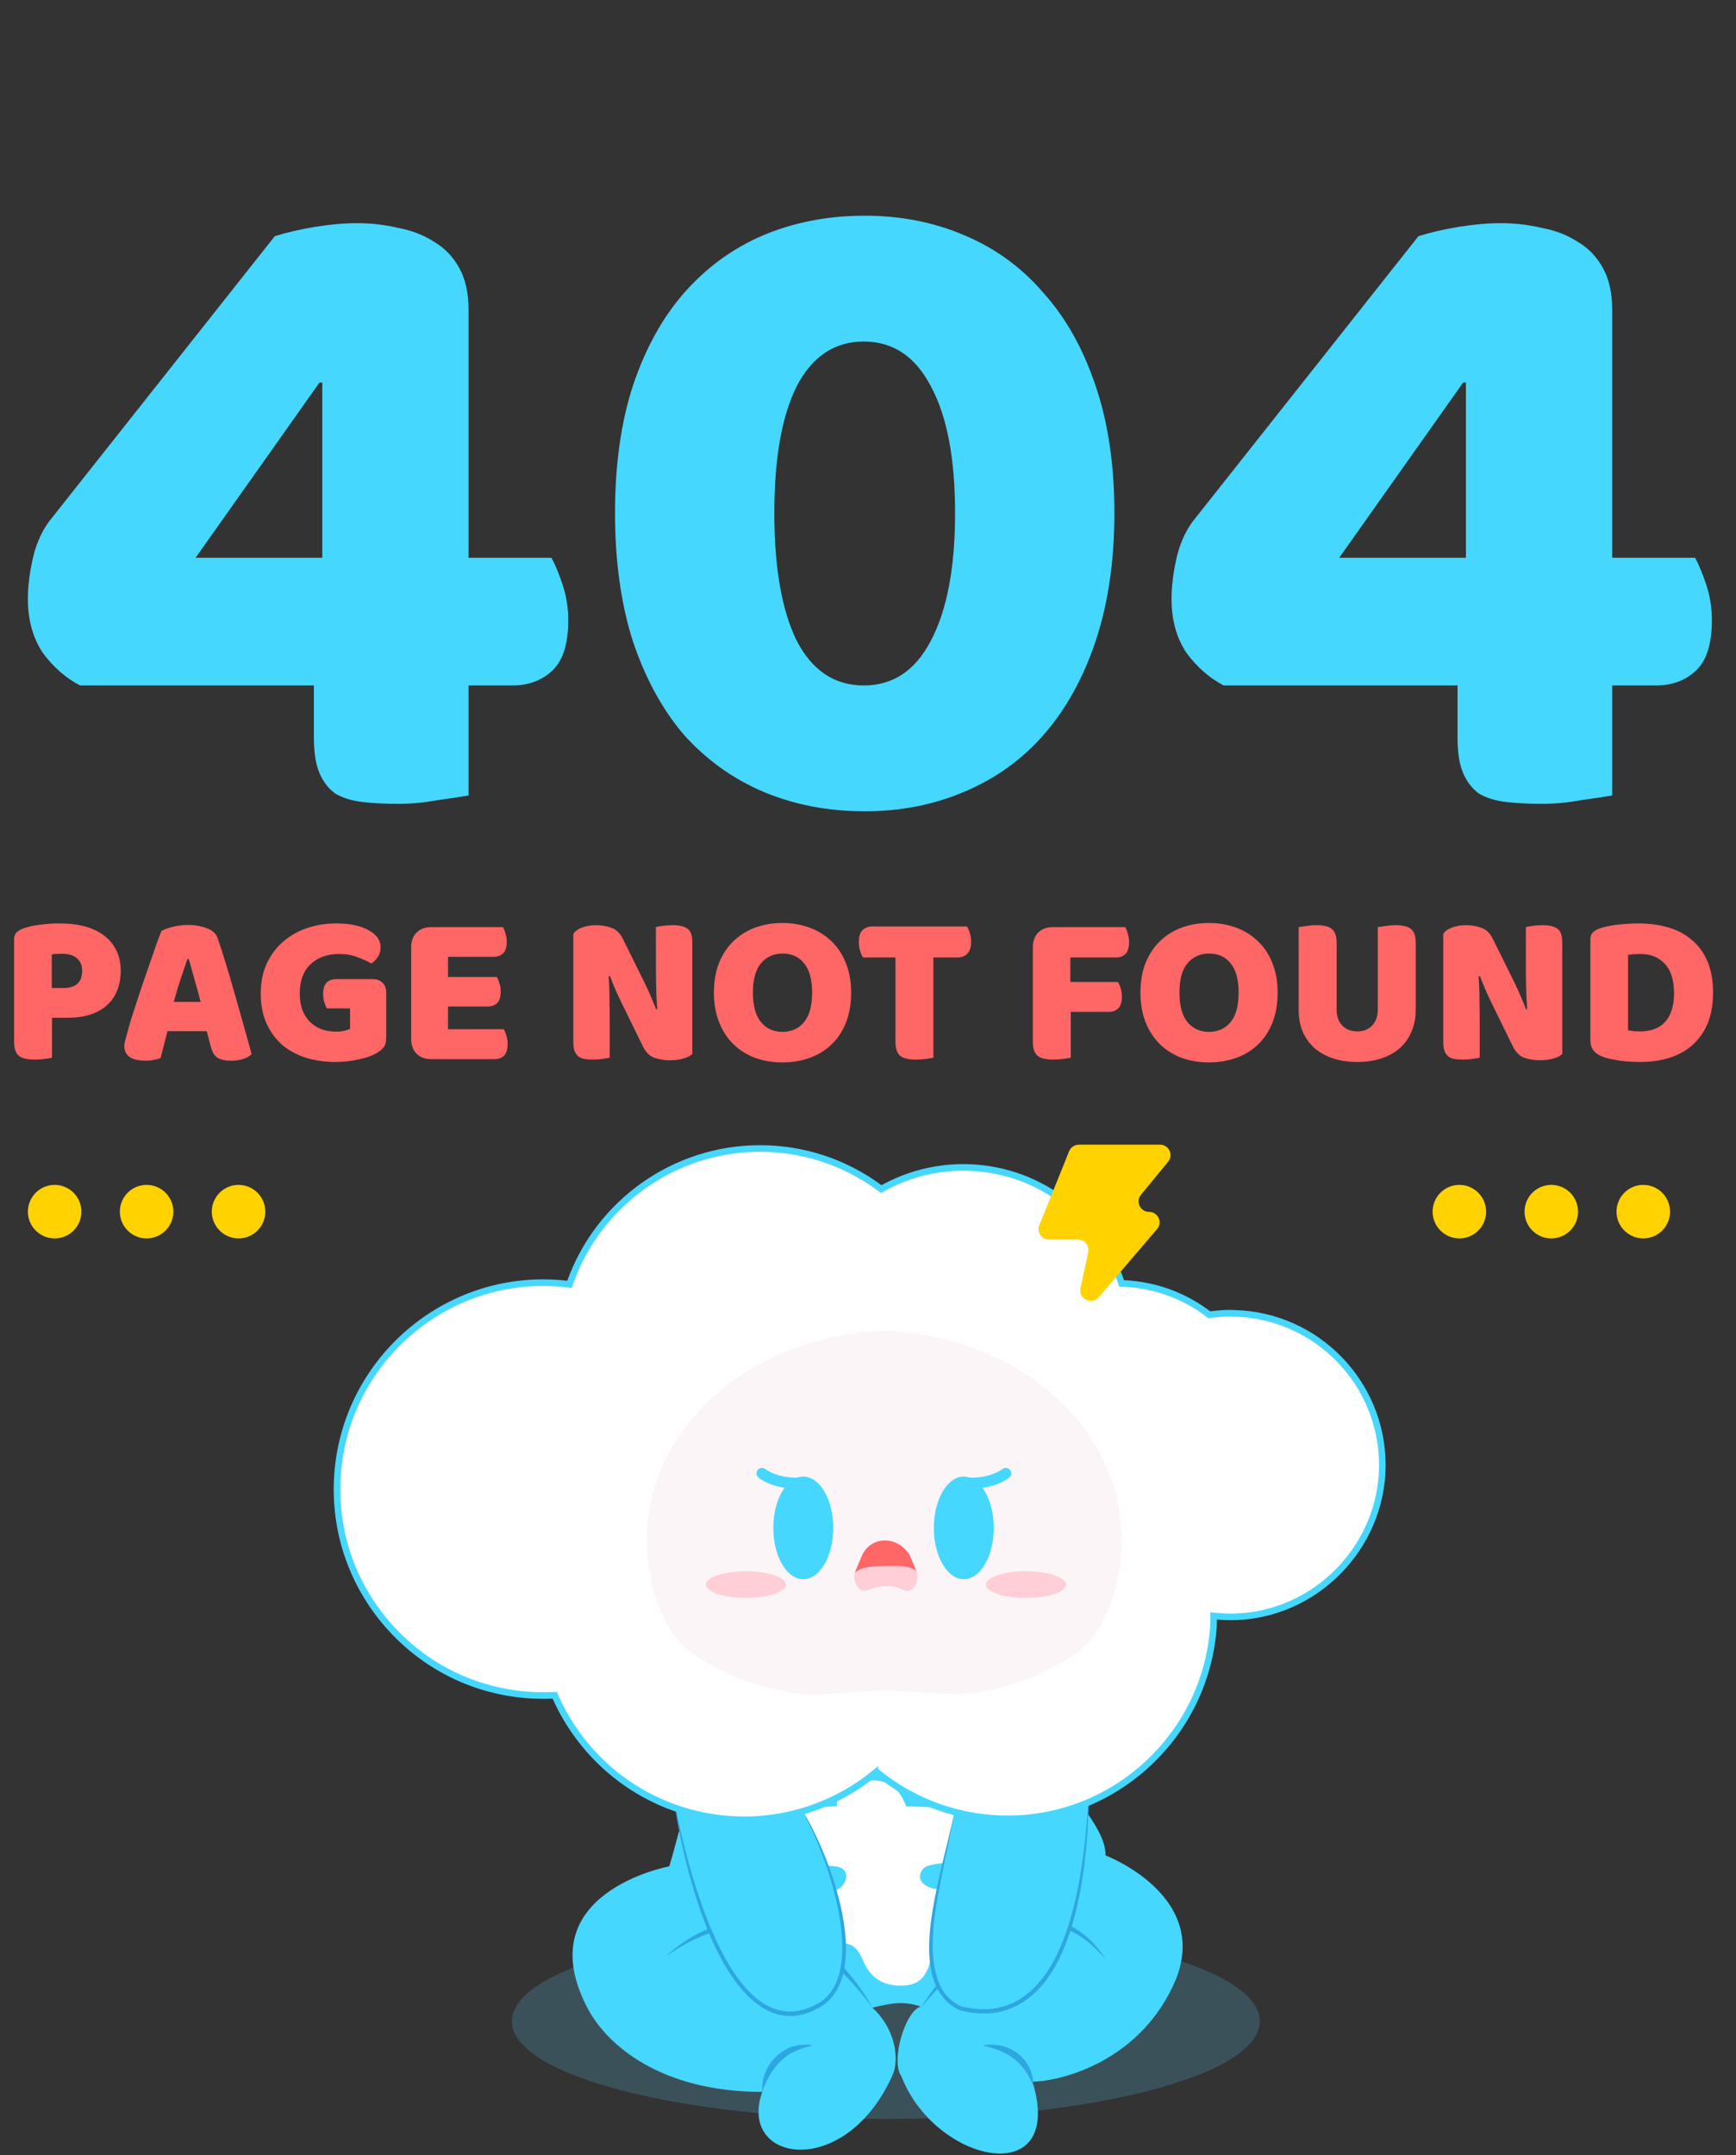 <svg width="789" height="979" viewBox="0 0 789 979" fill="none" xmlns="http://www.w3.org/2000/svg">
<rect x="0" y="0" width="789" height="979" fill="#333333" stroke="none"/>
<g clip-path="url(#clip0_4220_51115)">
<path opacity="0.2" d="M402.62 962.63C496.486 962.63 572.58 942.747 572.58 918.22C572.58 893.693 496.486 873.81 402.62 873.81C308.754 873.81 232.66 893.693 232.66 918.22C232.66 942.747 308.754 962.63 402.62 962.63Z" fill="#5ECAF9"/>
<path d="M533.19 902.08C516.13 938.33 479.67 945.68 469.28 945.68C484.44 995.61 424.96 983 409.69 943.22C404.63 936.54 411.42 913.37 418.53 911.55C410.59 909.05 406.35 909.76 396.47 912.06C406.68 921.28 409.08 935.16 405.56 942.95C384.11 990.56 335.08 982.56 346.43 950.32C300.52 950.32 275.8 929.18 266.9 912.05C239.71 859.73 304.17 847.86 304.17 847.86C307.04 838.69 308.73 829.67 312.33 821.07C313.21 808.38 316.57 799.47 317.55 787.67C318.71 773.82 319.79 761.43 320.62 752.37C321.03 747.96 321.41 744.38 321.64 741.78C321.87 739.36 324.2 737.64 326.61 738.2L404.4 755.71C404.72 755.8 405.01 755.8 405.33 755.8C405.7 755.8 406.08 755.8 406.44 755.66L467.55 738.38C469.79 737.73 472.1 739.13 472.66 741.39C473.02 743.02 473.54 745.1 474.11 747.57C475.69 754.54 477.96 764.52 480.48 776.14C483.04 787.99 485.87 801.55 488.51 815.26C496.15 826.68 502.48 834.55 502.48 842.9C502.48 842.9 552.14 861.78 533.18 902.06L533.19 902.08Z" fill="#46D7FF"/>
<path d="M410.831 902.05H408.271C401.671 901.73 397.031 899.04 393.861 893.88C391.821 890.53 391.301 886.77 387.731 884.17C384.471 881.8 376.171 882.45 372.031 882.31C367.061 882.13 359.021 880.73 355.681 877.11C351.921 873.06 352.201 864.94 356.611 861.32C363.961 855.37 374.031 861.97 381.151 858.06C383.711 856.68 385.431 852.99 384.181 850.44C382.931 847.88 379.811 847.93 377.171 847.61C369.691 846.73 355.481 846.86 351.161 840.32C350.051 838.65 349.911 837.44 349.531 835.59C349.441 834.48 349.391 833.46 349.531 832.38C350.321 825.32 355.621 823.42 362.491 822.16C368.301 821.09 374.341 820.81 380.241 820.58C380.421 816.58 382.321 812.64 386.331 810.6C390.331 808.56 396.741 808.18 401.061 809.35C406.871 810.93 409.971 815.53 411.801 820.46L411.981 820.6C417.561 820.74 423.181 820.87 428.711 821.53C437.491 822.55 445.901 824.74 445.761 834.26C445.581 845.91 433.031 845.28 423.731 847.13C421.541 847.54 420.151 847.97 418.981 849.78C416.101 854.15 420.741 857.59 425.291 858.13C432.171 858.97 441.421 856.82 446.621 862.09C450.421 865.89 450.331 873.74 446.351 877.47C439.701 883.6 425.811 878.67 423.161 889.12C422.691 890.98 422.511 892.56 421.711 894.37C419.671 899.1 416.691 901.66 410.881 901.99L410.831 902.08L410.811 902.05H410.831Z" fill="white"/>
<path d="M396.48 912.06C383.21 893.99 364.42 876.24 340.87 875.26C326.88 874.76 313.88 880.88 302.52 888.86C312.79 879.3 326.51 872.21 340.94 872.42C365.29 872.96 385.32 891.72 396.49 912.06H396.48Z" fill="#2EA7E0"/>
<path d="M418.619 912.06C432.969 888.38 466.629 856.29 494.019 879.99C497.329 882.95 500.139 886.37 502.499 890.05C499.609 886.78 496.549 883.68 493.089 881.14C465.589 860.65 435.709 891.77 418.619 912.06Z" fill="#2EA7E0"/>
<path d="M362.83 819.701C378.58 844.08 394.96 897.531 372.88 910.641C333.89 933.781 311.93 855.52 305.67 813.23" fill="#46D7FF"/>
<path d="M362.83 819.701C375.85 838.401 397.27 894.021 374.45 910.701C346.05 929.451 327.08 892.731 319.15 870.281C312.53 851.811 308.21 832.61 305.66 813.23C307.33 822.86 309.33 832.43 311.82 841.86C318.33 866.56 337.85 931.65 373.37 909.16C394.87 893.64 374.48 838 362.82 819.701H362.83Z" fill="#2EA7E0"/>
<path d="M346.44 950.33C345.59 937.76 356.74 926.77 369.41 929.19C366.58 929.91 363.9 930.7 361.44 931.84C353.74 935.28 349.17 942.55 346.44 950.32V950.33Z" fill="#2EA7E0"/>
<path d="M469.54 947.46C466.41 939.37 460.6 933.43 452.32 930.89C450.48 930.2 448.48 929.81 446.57 929.2C447.91 928.99 449.29 928.85 450.67 928.82C451.38 928.88 453.11 928.99 453.78 929.07C455.87 929.45 457.89 930.11 459.8 931.05C465.74 934.14 469.97 940.74 469.54 947.47V947.46Z" fill="#2EA7E0"/>
<path d="M494.98 811.76C494.16 848.95 486.89 925.07 436.41 912.33V912.28C411.17 900.9 428.72 851.33 433.73 823.55" fill="#46D7FF"/>
<path d="M494.98 811.76C494.8 842.42 490.73 907.02 453.21 914.21C447.51 915.17 441.69 914.61 436.18 913.24C435.72 913.13 435.43 912.68 435.48 912.23L436.03 913.14C413.88 902.74 424.16 865.28 428.28 846.58C430.13 838.9 432.12 831.27 433.73 823.55C432.49 831.35 430.68 839.04 429.09 846.76C425.91 863.4 419.55 888.83 428.42 904.11C430.44 907.31 433.36 909.87 436.8 911.42C437.18 911.59 437.39 911.99 437.35 912.38L436.64 911.42C441.97 912.71 447.52 913.19 452.87 912.26C488.8 905.56 493.43 841.34 494.98 811.76Z" fill="#2EA7E0"/>
<path d="M397.469 805.63C381.209 818.88 360.879 826.32 339.999 826.7H338.339C336.289 826.7 334.219 826.64 332.179 826.51C297.319 824.25 266.839 803.03 252.549 771.11L252.119 770.15L251.069 770.18C249.699 770.23 248.329 770.25 246.949 770.25C244.879 770.25 242.879 770.19 240.959 770.07C215.939 768.47 193.049 757.22 176.499 738.39C159.959 719.55 151.749 695.42 153.379 670.4C156.579 621.21 197.639 582.7 246.859 582.7C248.939 582.7 251.029 582.77 253.119 582.91C254.349 582.98 255.589 583.12 256.829 583.27L257.569 583.36L258.809 583.51L259.229 582.33C272.299 546.07 306.849 521.75 345.389 521.75C365.069 521.75 383.839 527.93 399.709 539.6L400.519 540.2L401.399 539.71C412.499 533.58 425.069 530.34 437.759 530.34C470.379 530.34 499.119 551.08 509.409 582.01L509.749 583.04L510.829 583.09C524.779 583.71 538.009 588.49 549.139 596.92L549.659 597.31L550.299 597.22C553.299 596.82 555.899 596.61 558.359 596.57L561.039 596.64C598.249 597.58 628.259 628.15 628.259 665.57C628.259 702.99 597.309 734.53 559.269 734.53C557.369 734.53 555.399 734.44 553.279 734.25L551.569 734.09V735.81V735.83V735.85V735.87V735.89V735.91V735.93V735.95V735.97V735.99V736.01V736.03V736.05V736.07V736.09V736.11V736.13V736.15V736.17V736.19V736.21V736.23V736.25V736.27V736.29V736.31V736.33V736.35V736.37V736.39V736.41V736.43V736.45V736.47V736.49V736.51V736.53V736.55V736.57V736.59V736.61C551.569 737.29 551.569 737.92 551.529 738.55C548.369 787.74 507.299 826.28 458.019 826.28C455.969 826.28 453.889 826.22 451.839 826.09C432.549 824.8 414.429 817.78 399.429 805.8L398.439 805.01L397.459 805.81L397.469 805.63Z" fill="white" stroke="#46D7FF" stroke-width="3" stroke-miterlimit="10"/>
<path d="M489.829 750.62C481.419 756.57 471.239 761.82 458.369 765.58C454.659 766.64 450.699 767.62 446.519 768.46C434.059 770.92 419.379 768.37 401.959 767.92C385.419 768.39 371.339 771.07 359.259 768.85C358.989 768.85 358.699 768.76 358.419 768.67C354.799 767.97 351.359 767.22 348.059 766.34C347.449 766.2 346.899 766.02 346.339 765.84C333.089 762.08 322.639 756.79 314.089 750.7C295.969 737.83 279.939 686.42 314.089 645.11L314.359 644.79C319.429 638.7 324.899 633.55 330.579 629.18C339.219 622.53 348.289 617.66 357.019 614.13C361.569 612.27 365.999 610.78 370.159 609.58C385.219 605.26 397.389 604.61 401.189 604.51H402.589C406.209 604.65 417.409 605.21 431.399 608.97C435.719 610.13 440.329 611.62 445.059 613.47C454.079 616.95 463.559 621.88 472.569 628.7C478.429 633.11 484.059 638.36 489.259 644.54C489.259 644.54 489.579 644.95 489.779 645.15C523.929 686.44 507.899 737.91 489.779 750.74L489.829 750.65V750.63V750.62Z" fill="#FCF5F8"/>
<path d="M365.081 717.43C372.601 717.43 378.701 706.99 378.701 694.11C378.701 681.23 372.601 670.79 365.081 670.79C357.561 670.79 351.461 681.23 351.461 694.11C351.461 706.99 357.561 717.43 365.081 717.43Z" fill="#46D7FF"/>
<path d="M438.04 717.43C445.56 717.43 451.66 706.99 451.66 694.11C451.66 681.23 445.56 670.79 438.04 670.79C430.52 670.79 424.42 681.23 424.42 694.11C424.42 706.99 430.52 717.43 438.04 717.43Z" fill="#46D7FF"/>
<path d="M441.43 673.81C441.43 673.81 450.77 674.04 457.08 669.35" stroke="#46D7FF" stroke-width="5" stroke-linecap="round" stroke-linejoin="round"/>
<path d="M361.97 673.81C361.97 673.81 352.63 674.04 346.32 669.35" stroke="#46D7FF" stroke-width="5" stroke-linecap="round" stroke-linejoin="round"/>
<path d="M339.01 725.92C349.05 725.92 357.19 723.21 357.19 719.86C357.19 716.51 349.05 713.81 339.01 713.81C328.97 713.81 320.83 716.52 320.83 719.86C320.83 723.2 328.97 725.92 339.01 725.92Z" fill="#FFCED7"/>
<path d="M466.26 725.92C476.3 725.92 484.44 723.21 484.44 719.86C484.44 716.51 476.3 713.81 466.26 713.81C456.22 713.81 448.08 716.52 448.08 719.86C448.08 723.2 456.22 725.92 466.26 725.92Z" fill="#FFCED7"/>
<path d="M490.353 520.011H527.209C531.237 520.011 533.463 524.648 530.915 527.75L518.551 542.797C516.014 545.899 518.229 550.536 522.257 550.536C526.285 550.536 528.533 555.261 525.896 558.352L499.377 589.307C496.161 593.061 490.03 590.069 491.065 585.245L494.581 568.873C495.216 565.925 492.945 563.143 489.907 563.143H476.787C473.404 563.143 471.09 559.754 472.347 556.641L485.901 523.003C486.636 521.203 488.383 520.022 490.341 520.022L490.364 520L490.353 520.011Z" fill="#FFD200"/>
<path d="M416.481 713.7C412.821 710.75 406.501 713.84 402.381 713.93C398.341 714.01 391.571 711.51 388.471 714.52C388.521 714.34 388.591 714.17 388.661 713.99L391.881 706.36C396.131 697.69 407.811 697.55 413.371 706.36L416.471 713.69L416.481 713.7Z" fill="#FF6666"/>
<path d="M410.991 722.45C405.241 719.86 400.981 719.86 394.271 722.45C390.551 723.89 387.471 718.72 388.331 715.02C388.361 714.85 388.411 714.69 388.461 714.53C391.561 711.52 398.321 711.35 402.371 711.43C406.911 711.52 412.811 710.75 416.471 713.7L416.561 713.92L416.591 714C418.291 718.01 414.961 724.25 410.981 722.46L410.991 722.45Z" fill="#FFCED7"/>
<path d="M124.88 107.309C130.244 105.615 136.313 104.203 143.088 103.074C150.145 101.945 156.496 101.381 162.142 101.381C168.635 101.381 174.845 102.086 180.773 103.498C186.983 104.627 192.488 106.744 197.287 109.849C202.086 112.672 205.897 116.624 208.719 121.705C211.542 126.786 212.954 133.138 212.954 140.76V253.392H250.639C252.333 256.497 254.026 260.59 255.72 265.671C257.414 270.753 258.261 276.116 258.261 281.762C258.261 292.489 255.861 300.11 251.062 304.627C246.264 309.144 240.194 311.402 232.855 311.402H212.954V361.367C209.849 361.931 205.191 362.637 198.981 363.484C192.77 364.613 186.842 365.177 181.196 365.177C174.986 365.177 169.482 364.895 164.683 364.331C159.884 363.766 155.791 362.496 152.403 360.52C149.298 358.261 146.899 355.156 145.205 351.204C143.511 347.252 142.664 341.889 142.664 335.114V311.402H36.383C29.891 308.014 24.245 303.074 19.446 296.582C14.93 289.807 12.671 281.621 12.671 272.023C12.671 266.659 13.377 260.731 14.789 254.239C16.2 247.746 18.599 242.1 21.987 237.302L124.88 107.309ZM146.475 173.787H145.205L88.889 253.392H146.475V173.787ZM434.073 233.067C434.073 208.226 430.404 189.031 423.064 175.481C416.007 161.931 405.845 155.156 392.577 155.156C379.31 155.156 369.148 161.931 362.09 175.481C355.316 189.031 351.928 208.226 351.928 233.067C351.928 257.909 355.316 277.245 362.09 291.077C369.148 304.627 379.31 311.402 392.577 311.402C405.845 311.402 416.007 304.627 423.064 291.077C430.404 277.245 434.073 257.909 434.073 233.067ZM506.48 233.067C506.48 254.803 503.657 274.14 498.011 291.077C492.366 308.014 484.462 322.27 474.299 333.844C464.419 345.135 452.422 353.745 438.308 359.673C424.476 365.601 409.373 368.565 393.001 368.565C376.346 368.565 360.961 365.601 346.847 359.673C333.015 353.745 321.018 345.135 310.855 333.844C300.975 322.27 293.212 308.014 287.567 291.077C282.203 274.14 279.522 254.803 279.522 233.067C279.522 211.331 282.203 192.136 287.567 175.481C293.212 158.544 300.975 144.429 310.855 133.138C321.018 121.564 333.015 112.813 346.847 106.885C360.961 100.957 376.346 97.993 393.001 97.993C409.373 97.993 424.476 100.957 438.308 106.885C452.422 112.813 464.419 121.564 474.299 133.138C484.462 144.429 492.366 158.544 498.011 175.481C503.657 192.136 506.48 211.331 506.48 233.067ZM644.657 107.309C650.021 105.615 656.09 104.203 662.865 103.074C669.922 101.945 676.273 101.381 681.919 101.381C688.412 101.381 694.622 102.086 700.55 103.498C706.76 104.627 712.265 106.744 717.064 109.849C721.863 112.672 725.673 116.624 728.496 121.705C731.319 126.786 732.731 133.138 732.731 140.76V253.392H770.416C772.11 256.497 773.803 260.59 775.497 265.671C777.191 270.753 778.038 276.116 778.038 281.762C778.038 292.489 775.638 300.11 770.839 304.627C766.04 309.144 759.971 311.402 752.632 311.402H732.731V361.367C729.625 361.931 724.968 362.637 718.757 363.484C712.547 364.613 706.619 365.177 700.973 365.177C694.763 365.177 689.258 364.895 684.46 364.331C679.661 363.766 675.568 362.496 672.18 360.52C669.075 358.261 666.675 355.156 664.982 351.204C663.288 347.252 662.441 341.889 662.441 335.114V311.402H556.16C549.668 308.014 544.022 303.074 539.223 296.582C534.706 289.807 532.448 281.621 532.448 272.023C532.448 266.659 533.154 260.731 534.565 254.239C535.977 247.746 538.376 242.1 541.764 237.302L644.657 107.309ZM666.252 173.787H664.982L608.666 253.392H666.252V173.787Z" fill="#46D7FF"/>
<path d="M28.765 448.854C31.523 448.854 33.625 448.23 35.07 446.983C36.58 445.669 37.335 443.699 37.335 441.072C37.335 438.576 36.547 436.672 34.971 435.358C33.461 433.979 31.228 433.29 28.272 433.29C27.222 433.29 26.335 433.323 25.613 433.388C24.956 433.388 24.266 433.454 23.544 433.585V448.854H28.765ZM23.642 480.476C22.92 480.673 21.771 480.87 20.195 481.067C18.684 481.264 17.174 481.363 15.663 481.363C14.153 481.363 12.806 481.231 11.624 480.969C10.508 480.772 9.555 480.378 8.767 479.787C7.979 479.195 7.388 478.375 6.994 477.324C6.6 476.273 6.403 474.894 6.403 473.186V426.788C6.403 425.409 6.764 424.358 7.487 423.636C8.275 422.848 9.326 422.224 10.639 421.764C12.872 420.976 15.4 420.418 18.224 420.089C21.114 419.695 24.004 419.498 26.893 419.498C35.956 419.498 42.885 421.436 47.679 425.31C52.473 429.185 54.87 434.439 54.87 441.072C54.87 444.29 54.345 447.213 53.294 449.839C52.309 452.401 50.798 454.634 48.763 456.538C46.792 458.377 44.264 459.822 41.177 460.873C38.156 461.858 34.643 462.35 30.637 462.35H23.642V480.476ZM73.368 422.946C74.485 422.289 76.159 421.666 78.392 421.075C80.691 420.483 82.99 420.188 85.288 420.188C88.572 420.188 91.461 420.681 93.957 421.666C96.518 422.585 98.16 424.063 98.882 426.099C100.065 429.514 101.345 433.487 102.724 438.018C104.104 442.55 105.483 447.245 106.862 452.105C108.241 456.899 109.587 461.661 110.901 466.389C112.214 471.052 113.363 475.189 114.349 478.801C113.56 479.721 112.378 480.443 110.802 480.969C109.226 481.56 107.354 481.855 105.187 481.855C103.611 481.855 102.265 481.724 101.148 481.461C100.097 481.198 99.211 480.804 98.489 480.279C97.832 479.754 97.273 479.064 96.814 478.21C96.42 477.357 96.058 476.371 95.73 475.255L93.957 468.458H76.127C75.601 470.428 75.076 472.464 74.55 474.565C74.025 476.667 73.5 478.703 72.974 480.673C72.055 481.001 71.07 481.264 70.019 481.461C69.034 481.724 67.819 481.855 66.374 481.855C63.025 481.855 60.529 481.297 58.887 480.181C57.311 478.998 56.523 477.389 56.523 475.354C56.523 474.434 56.654 473.515 56.917 472.595C57.18 471.676 57.475 470.592 57.804 469.344C58.264 467.571 58.887 465.371 59.675 462.744C60.529 460.117 61.449 457.293 62.434 454.272C63.419 451.186 64.47 448.033 65.586 444.815C66.703 441.597 67.753 438.576 68.738 435.753C69.724 432.863 70.61 430.302 71.398 428.069C72.252 425.836 72.909 424.128 73.368 422.946ZM85.19 435.654C84.27 438.412 83.219 441.499 82.037 444.914C80.921 448.263 79.903 451.678 78.984 455.159H91.199C90.279 451.613 89.327 448.165 88.342 444.815C87.422 441.4 86.569 438.347 85.781 435.654H85.19ZM175.542 471.118C175.542 473.153 175.181 474.664 174.458 475.649C173.736 476.634 172.586 477.586 171.01 478.506C170.091 479.031 168.942 479.557 167.562 480.082C166.183 480.542 164.673 480.936 163.031 481.264C161.389 481.658 159.649 481.954 157.81 482.151C156.037 482.348 154.264 482.446 152.49 482.446C147.762 482.446 143.329 481.822 139.192 480.575C135.054 479.261 131.442 477.324 128.355 474.762C125.334 472.136 122.937 468.885 121.164 465.01C119.391 461.135 118.504 456.637 118.504 451.514C118.504 446.129 119.457 441.433 121.361 437.427C123.331 433.421 125.893 430.105 129.045 427.478C132.263 424.785 135.908 422.782 139.98 421.469C144.117 420.155 148.353 419.498 152.687 419.498C158.926 419.498 163.852 420.516 167.464 422.552C171.142 424.522 172.98 427.116 172.98 430.334C172.98 432.042 172.554 433.52 171.7 434.767C170.846 436.015 169.861 437 168.745 437.723C167.103 436.738 165.034 435.785 162.538 434.866C160.109 433.881 157.35 433.388 154.264 433.388C148.747 433.388 144.347 434.964 141.063 438.117C137.845 441.269 136.236 445.636 136.236 451.219C136.236 454.24 136.663 456.867 137.517 459.099C138.436 461.267 139.651 463.073 141.162 464.517C142.672 465.897 144.413 466.947 146.383 467.67C148.353 468.327 150.455 468.655 152.687 468.655C154.132 468.655 155.413 468.524 156.529 468.261C157.646 467.998 158.5 467.703 159.091 467.374V458.114H148.55C148.156 457.392 147.762 456.44 147.368 455.258C147.04 454.075 146.875 452.828 146.875 451.514C146.875 449.15 147.401 447.442 148.451 446.392C149.568 445.341 150.98 444.815 152.687 444.815H169.336C171.306 444.815 172.816 445.374 173.867 446.49C174.984 447.541 175.542 449.051 175.542 451.022V471.118ZM186.877 430.334C186.877 427.511 187.697 425.278 189.339 423.636C190.981 421.994 193.214 421.173 196.038 421.173H228.546C229.006 421.895 229.4 422.848 229.728 424.03C230.122 425.212 230.319 426.46 230.319 427.773C230.319 430.269 229.761 432.042 228.645 433.093C227.594 434.144 226.182 434.669 224.409 434.669H203.623V443.83H225.788C226.248 444.553 226.642 445.505 226.97 446.687C227.364 447.804 227.561 449.019 227.561 450.332C227.561 452.828 227.036 454.601 225.985 455.652C224.934 456.702 223.522 457.228 221.749 457.228H203.623V467.571H228.94C229.4 468.294 229.794 469.246 230.122 470.428C230.516 471.61 230.714 472.858 230.714 474.171C230.714 476.667 230.155 478.473 229.039 479.589C227.988 480.64 226.576 481.166 224.803 481.166H196.038C193.214 481.166 190.981 480.345 189.339 478.703C187.697 477.061 186.877 474.828 186.877 472.004V430.334ZM314.649 478.801C313.729 479.721 312.383 480.41 310.61 480.87C308.902 481.396 306.834 481.658 304.404 481.658C301.974 481.658 299.675 481.297 297.508 480.575C295.341 479.852 293.567 478.112 292.188 475.354L282.436 455.455C281.451 453.419 280.564 451.514 279.776 449.741C278.988 447.902 278.134 445.801 277.215 443.436L276.624 443.535C276.886 447.081 277.018 450.693 277.018 454.371C277.083 458.049 277.116 461.661 277.116 465.207V480.476C276.394 480.673 275.277 480.87 273.767 481.067C272.322 481.264 270.877 481.363 269.433 481.363C267.988 481.363 266.707 481.264 265.591 481.067C264.474 480.87 263.555 480.476 262.832 479.885C262.11 479.294 261.552 478.506 261.158 477.521C260.764 476.47 260.567 475.124 260.567 473.482V424.227C261.486 422.913 262.898 421.928 264.803 421.272C266.707 420.615 268.743 420.286 270.91 420.286C273.34 420.286 275.639 420.681 277.806 421.469C280.039 422.191 281.812 423.898 283.125 426.591L292.976 446.49C293.962 448.526 294.848 450.463 295.636 452.302C296.424 454.075 297.278 456.144 298.197 458.508L298.69 458.41C298.427 454.863 298.263 451.317 298.197 447.771C298.132 444.224 298.099 440.678 298.099 437.132V421.173C298.821 420.976 299.905 420.779 301.35 420.582C302.86 420.385 304.338 420.286 305.783 420.286C308.672 420.286 310.872 420.812 312.383 421.863C313.893 422.848 314.649 424.949 314.649 428.167V478.801ZM324.471 450.923C324.471 445.801 325.259 441.269 326.835 437.329C328.477 433.388 330.677 430.105 333.436 427.478C336.26 424.785 339.543 422.749 343.287 421.37C347.096 419.991 351.2 419.301 355.6 419.301C360 419.301 364.072 419.991 367.816 421.37C371.625 422.749 374.941 424.785 377.765 427.478C380.589 430.105 382.789 433.388 384.365 437.329C386.007 441.269 386.828 445.801 386.828 450.923C386.828 456.046 386.04 460.61 384.464 464.616C382.888 468.556 380.688 471.873 377.864 474.565C375.105 477.192 371.822 479.195 368.013 480.575C364.204 481.954 360.066 482.643 355.6 482.643C351.135 482.643 346.997 481.954 343.188 480.575C339.379 479.13 336.095 477.061 333.337 474.368C330.579 471.676 328.412 468.359 326.835 464.419C325.259 460.479 324.471 455.98 324.471 450.923ZM342.203 450.923C342.203 456.899 343.418 461.365 345.848 464.32C348.278 467.276 351.529 468.753 355.6 468.753C359.738 468.753 363.021 467.276 365.451 464.32C367.881 461.365 369.096 456.899 369.096 450.923C369.096 445.012 367.881 440.58 365.451 437.624C363.087 434.669 359.836 433.191 355.699 433.191C351.627 433.191 348.343 434.669 345.848 437.624C343.418 440.514 342.203 444.947 342.203 450.923ZM392.201 434.964C391.742 434.242 391.315 433.257 390.921 432.009C390.527 430.761 390.33 429.448 390.33 428.069C390.33 425.507 390.888 423.669 392.004 422.552C393.187 421.436 394.697 420.878 396.536 420.878H439.486C439.946 421.6 440.373 422.585 440.767 423.833C441.161 425.081 441.358 426.394 441.358 427.773C441.358 430.334 440.767 432.173 439.585 433.29C438.468 434.406 436.991 434.964 435.152 434.964H424.217V480.476C423.495 480.673 422.345 480.87 420.769 481.067C419.259 481.264 417.748 481.363 416.238 481.363C414.727 481.363 413.381 481.231 412.199 480.969C411.083 480.772 410.13 480.378 409.342 479.787C408.554 479.195 407.963 478.375 407.569 477.324C407.175 476.273 406.978 474.894 406.978 473.186V434.964H392.201ZM511.385 421.173C511.844 421.895 512.238 422.881 512.567 424.128C512.961 425.31 513.158 426.558 513.158 427.872C513.158 430.433 512.6 432.272 511.483 433.388C510.432 434.439 508.988 434.964 507.149 434.964H486.462V446.096H508.035C508.561 446.818 508.988 447.771 509.316 448.953C509.71 450.135 509.907 451.383 509.907 452.696C509.907 455.192 509.349 456.998 508.232 458.114C507.182 459.165 505.737 459.69 503.898 459.69H486.659V480.476C485.936 480.673 484.787 480.87 483.211 481.067C481.7 481.264 480.19 481.363 478.679 481.363C477.169 481.363 475.823 481.231 474.64 480.969C473.524 480.772 472.572 480.378 471.784 479.787C470.996 479.195 470.405 478.375 470.01 477.324C469.616 476.273 469.419 474.894 469.419 473.186V430.334C469.419 427.511 470.24 425.278 471.882 423.636C473.524 421.994 475.757 421.173 478.581 421.173H511.385ZM518.317 450.923C518.317 445.801 519.105 441.269 520.681 437.329C522.323 433.388 524.523 430.105 527.281 427.478C530.105 424.785 533.389 422.749 537.132 421.37C540.941 419.991 545.046 419.301 549.446 419.301C553.846 419.301 557.918 419.991 561.661 421.37C565.47 422.749 568.787 424.785 571.61 427.478C574.434 430.105 576.634 433.388 578.211 437.329C579.852 441.269 580.673 445.801 580.673 450.923C580.673 456.046 579.885 460.61 578.309 464.616C576.733 468.556 574.533 471.873 571.709 474.565C568.951 477.192 565.667 479.195 561.858 480.575C558.049 481.954 553.912 482.643 549.446 482.643C544.98 482.643 540.843 481.954 537.033 480.575C533.224 479.13 529.941 477.061 527.182 474.368C524.424 471.676 522.257 468.359 520.681 464.419C519.105 460.479 518.317 455.98 518.317 450.923ZM536.048 450.923C536.048 456.899 537.263 461.365 539.693 464.32C542.123 467.276 545.374 468.753 549.446 468.753C553.583 468.753 556.867 467.276 559.297 464.32C561.727 461.365 562.942 456.899 562.942 450.923C562.942 445.012 561.727 440.58 559.297 437.624C556.932 434.669 553.682 433.191 549.544 433.191C545.472 433.191 542.189 434.669 539.693 437.624C537.263 440.514 536.048 444.947 536.048 450.923ZM643.437 458.804C643.437 462.35 642.813 465.601 641.565 468.556C640.383 471.446 638.642 473.942 636.344 476.043C634.045 478.079 631.254 479.655 627.97 480.772C624.687 481.888 620.976 482.446 616.839 482.446C612.701 482.446 608.991 481.888 605.707 480.772C602.424 479.655 599.632 478.079 597.334 476.043C595.035 473.942 593.262 471.446 592.014 468.556C590.832 465.601 590.241 462.35 590.241 458.804V421.173C590.964 421.042 592.113 420.878 593.689 420.681C595.265 420.418 596.776 420.286 598.22 420.286C599.731 420.286 601.044 420.418 602.161 420.681C603.343 420.878 604.328 421.272 605.116 421.863C605.904 422.454 606.495 423.275 606.889 424.325C607.283 425.376 607.48 426.755 607.48 428.463V458.508C607.48 461.661 608.334 464.123 610.042 465.897C611.815 467.67 614.081 468.556 616.839 468.556C619.663 468.556 621.929 467.67 623.636 465.897C625.344 464.123 626.197 461.661 626.197 458.508V421.173C626.92 421.042 628.069 420.878 629.645 420.681C631.221 420.418 632.732 420.286 634.177 420.286C635.687 420.286 637.001 420.418 638.117 420.681C639.299 420.878 640.284 421.272 641.072 421.863C641.86 422.454 642.451 423.275 642.846 424.325C643.24 425.376 643.437 426.755 643.437 428.463V458.804ZM710.035 478.801C709.116 479.721 707.77 480.41 705.997 480.87C704.289 481.396 702.22 481.658 699.79 481.658C697.361 481.658 695.062 481.297 692.895 480.575C690.728 479.852 688.954 478.112 687.575 475.354L677.823 455.455C676.838 453.419 675.951 451.514 675.163 449.741C674.375 447.902 673.521 445.801 672.602 443.436L672.011 443.535C672.273 447.081 672.405 450.693 672.405 454.371C672.47 458.049 672.503 461.661 672.503 465.207V480.476C671.781 480.673 670.664 480.87 669.154 481.067C667.709 481.264 666.264 481.363 664.819 481.363C663.375 481.363 662.094 481.264 660.978 481.067C659.861 480.87 658.942 480.476 658.219 479.885C657.497 479.294 656.939 478.506 656.545 477.521C656.151 476.47 655.954 475.124 655.954 473.482V424.227C656.873 422.913 658.285 421.928 660.189 421.272C662.094 420.615 664.13 420.286 666.297 420.286C668.727 420.286 671.026 420.681 673.193 421.469C675.426 422.191 677.199 423.898 678.512 426.591L688.363 446.49C689.348 448.526 690.235 450.463 691.023 452.302C691.811 454.075 692.665 456.144 693.584 458.508L694.077 458.41C693.814 454.863 693.65 451.317 693.584 447.771C693.519 444.224 693.486 440.678 693.486 437.132V421.173C694.208 420.976 695.292 420.779 696.737 420.582C698.247 420.385 699.725 420.286 701.17 420.286C704.059 420.286 706.259 420.812 707.77 421.863C709.28 422.848 710.035 424.949 710.035 428.167V478.801ZM739.954 468.064C740.676 468.195 741.563 468.327 742.614 468.458C743.665 468.524 744.65 468.556 745.569 468.556C747.802 468.556 749.838 468.228 751.677 467.571C753.581 466.915 755.19 465.897 756.504 464.517C757.883 463.138 758.934 461.365 759.656 459.198C760.444 456.965 760.838 454.305 760.838 451.219C760.838 445.308 759.459 440.875 756.701 437.92C753.942 434.899 750.265 433.388 745.668 433.388C744.748 433.388 743.796 433.421 742.811 433.487C741.891 433.552 740.939 433.651 739.954 433.782V468.064ZM745.471 482.446C744.354 482.446 743.074 482.413 741.629 482.348C740.184 482.282 738.673 482.151 737.097 481.954C735.587 481.757 734.043 481.494 732.467 481.166C730.957 480.903 729.545 480.509 728.231 479.984C724.619 478.604 722.813 476.207 722.813 472.792V426.788C722.813 425.409 723.175 424.358 723.897 423.636C724.685 422.848 725.736 422.224 727.049 421.764C729.873 420.845 732.861 420.254 736.014 419.991C739.166 419.663 741.99 419.498 744.486 419.498C749.608 419.498 754.238 420.122 758.375 421.37C762.579 422.618 766.158 424.555 769.113 427.182C772.134 429.743 774.465 432.994 776.107 436.935C777.749 440.875 778.57 445.538 778.57 450.923C778.57 456.177 777.782 460.774 776.206 464.714C774.63 468.589 772.364 471.873 769.409 474.565C766.519 477.192 763.038 479.163 758.966 480.476C754.895 481.79 750.396 482.446 745.471 482.446Z" fill="#FF6666"/>
<path d="M663.269 562.6C669.985 562.6 675.429 557.156 675.429 550.44C675.429 543.724 669.985 538.28 663.269 538.28C656.554 538.28 651.109 543.724 651.109 550.44C651.109 557.156 656.554 562.6 663.269 562.6Z" fill="#FFD200"/>
<path d="M705.06 562.6C711.776 562.6 717.22 557.156 717.22 550.44C717.22 543.724 711.776 538.28 705.06 538.28C698.345 538.28 692.9 543.724 692.9 550.44C692.9 557.156 698.345 562.6 705.06 562.6Z" fill="#FFD200"/>
<path d="M746.859 562.6C753.575 562.6 759.019 557.156 759.019 550.44C759.019 543.724 753.575 538.28 746.859 538.28C740.143 538.28 734.699 543.724 734.699 550.44C734.699 557.156 740.143 562.6 746.859 562.6Z" fill="#FFD200"/>
<path d="M24.84 562.6C31.555 562.6 37 557.156 37 550.44C37 543.724 31.555 538.28 24.84 538.28C18.124 538.28 12.68 543.724 12.68 550.44C12.68 557.156 18.124 562.6 24.84 562.6Z" fill="#FFD200"/>
<path d="M66.631 562.6C73.347 562.6 78.791 557.156 78.791 550.44C78.791 543.724 73.347 538.28 66.631 538.28C59.915 538.28 54.471 543.724 54.471 550.44C54.471 557.156 59.915 562.6 66.631 562.6Z" fill="#FFD200"/>
<path d="M108.42 562.6C115.136 562.6 120.58 557.156 120.58 550.44C120.58 543.724 115.136 538.28 108.42 538.28C101.704 538.28 96.26 543.724 96.26 550.44C96.26 557.156 101.704 562.6 108.42 562.6Z" fill="#FFD200"/>
</g>
<defs>
<clipPath id="clip0_4220_51115">
<rect width="788.13" height="978.32" fill="white"/>
</clipPath>
</defs>
</svg>
